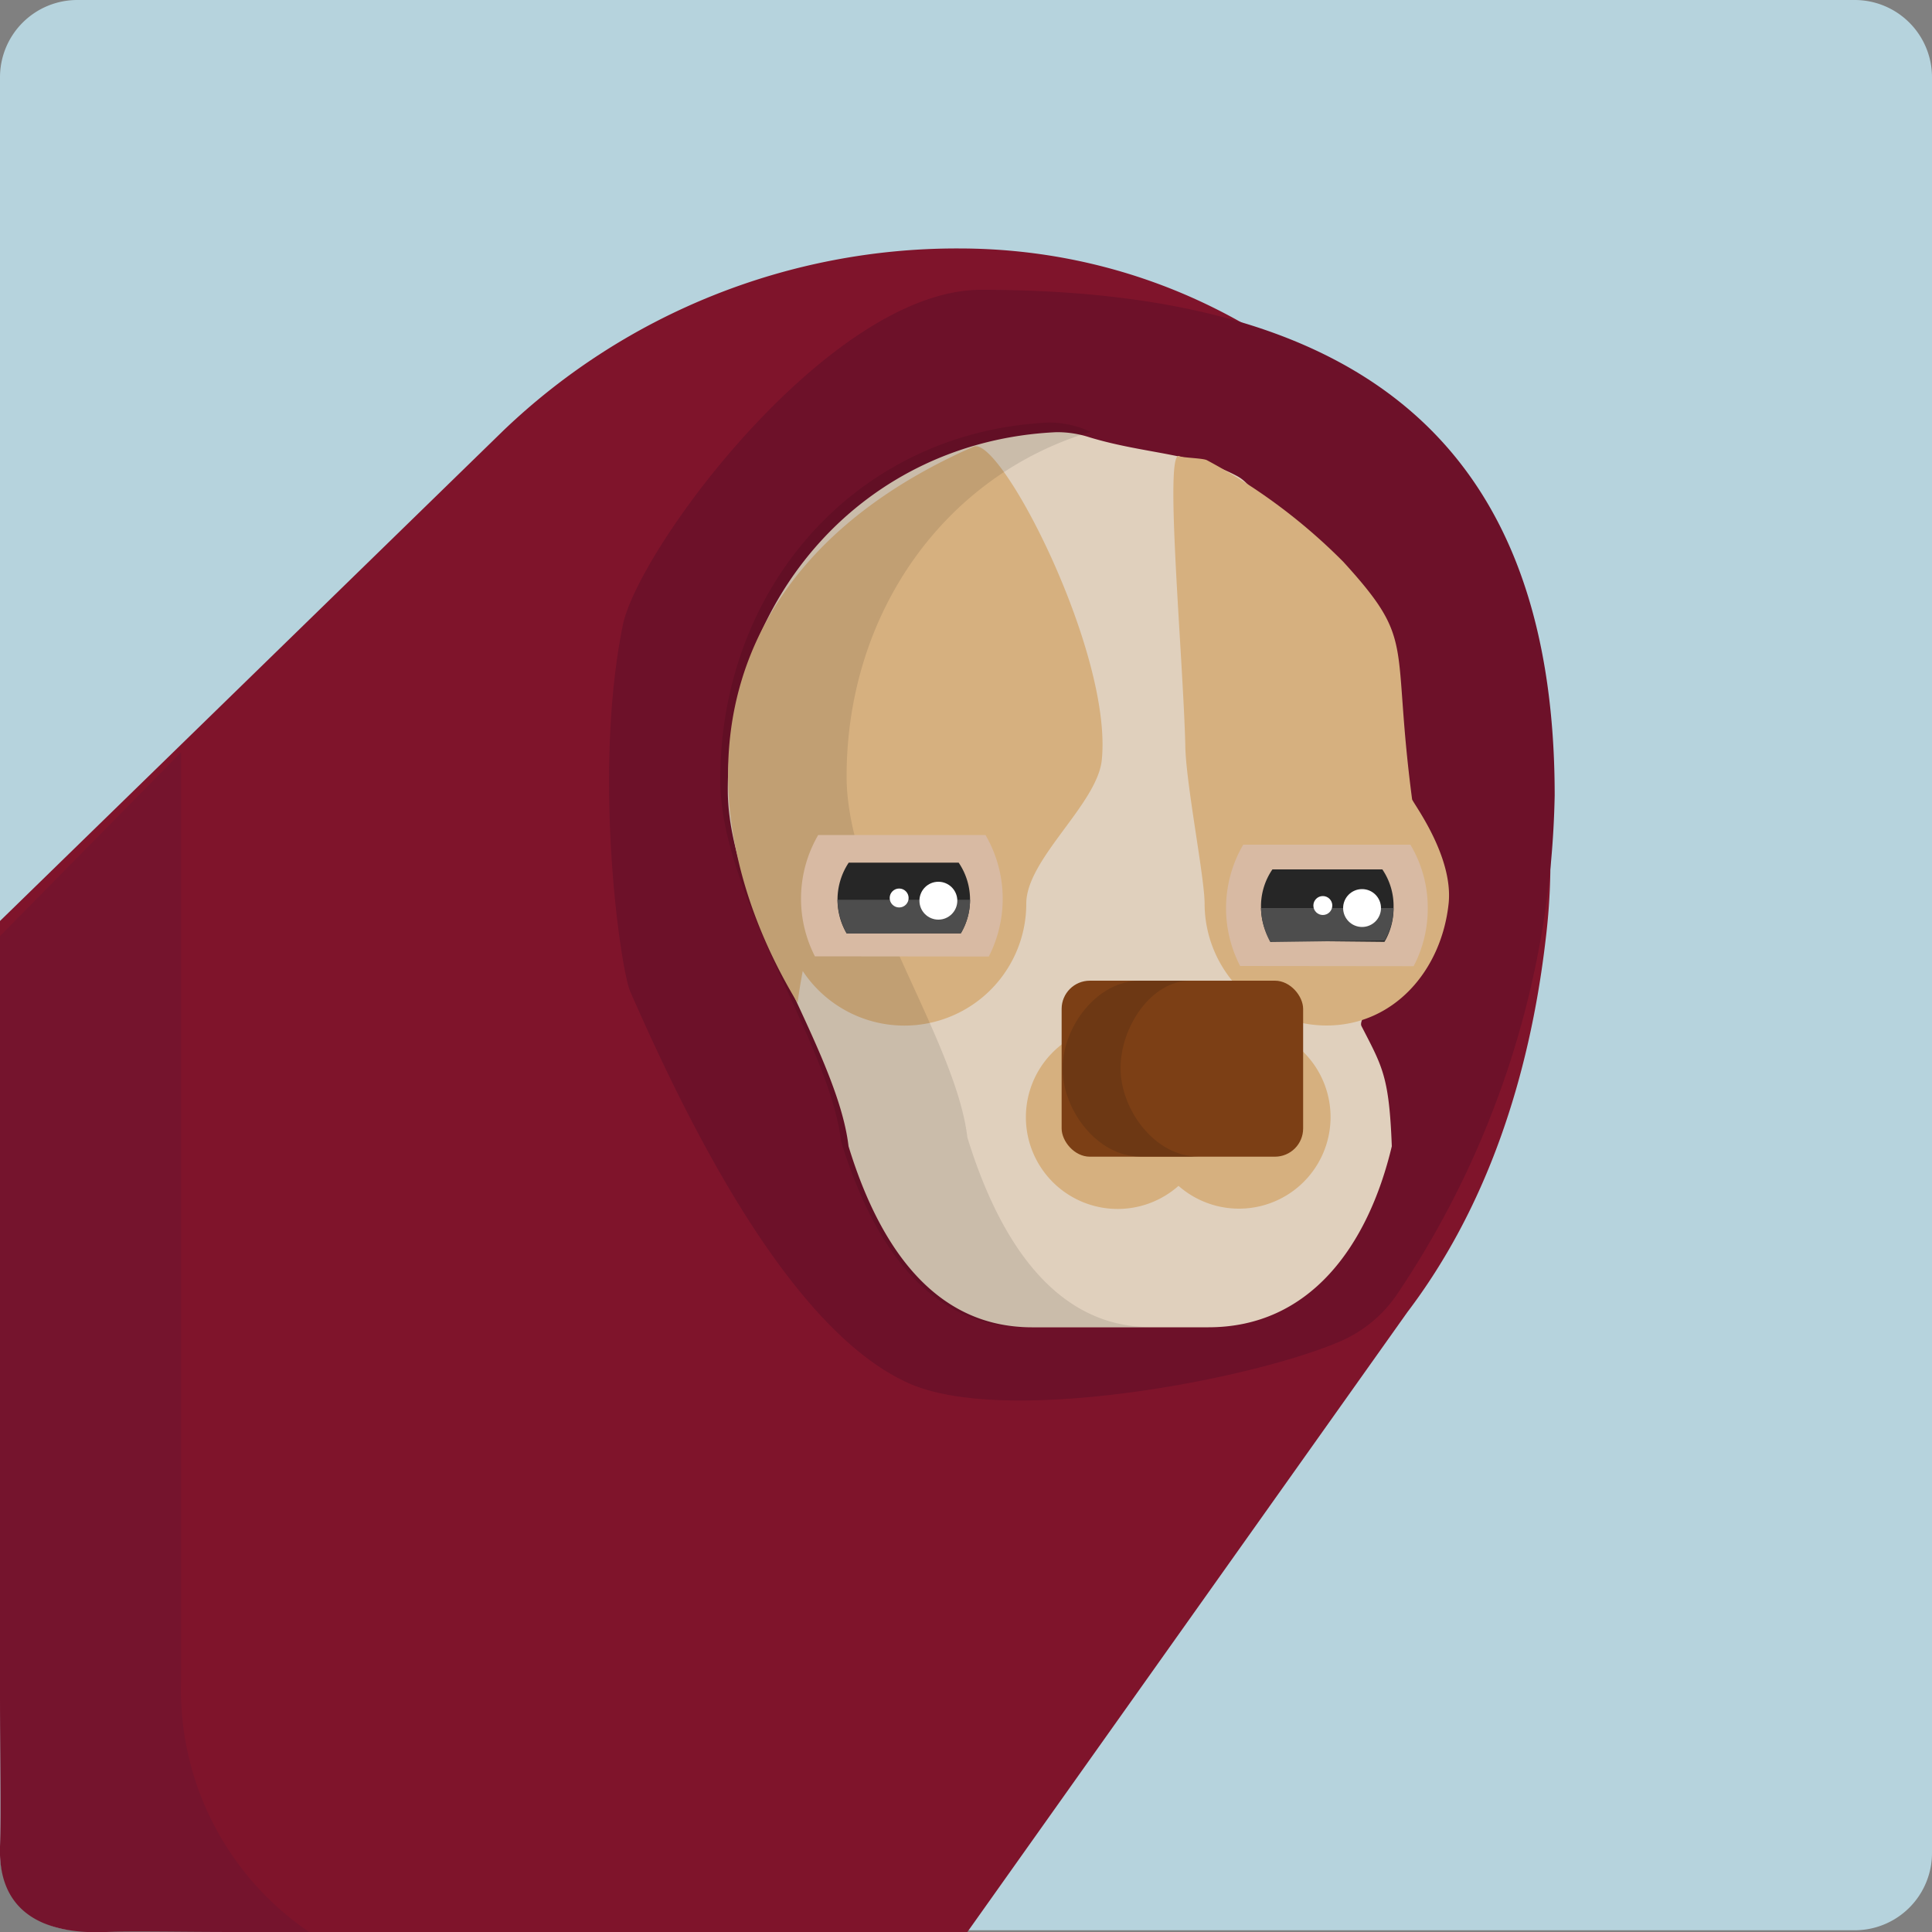 <svg xmlns="http://www.w3.org/2000/svg" viewBox="0 0 100 100"><rect x="0" y="0" width="100" height="100" fill="#808080" stroke="none"/><defs><style>.cls-1{fill:#b6d3dd;}.cls-2{fill:#7f142b;}.cls-3{fill:#6d1129;}.cls-4{fill:#e0d0bd;}.cls-5{fill:#d6b07f;}.cls-6{fill:#d8baa3;}.cls-7{fill:#262626;}.cls-8{fill:#4d4d4d;}.cls-9{fill:#fff;}.cls-10{opacity:0.1;}.cls-11{fill:#7c3f15;}.cls-12{fill:#6d3814;}.cls-13{fill:#75142d;}</style></defs><title>DOG IN SLEEVE</title><g id="dog_in_sleeve" data-name="dog in sleeve"><path class="cls-1" d="M96,99.91H4a4,4,0,0,1-4-4V4A4,4,0,0,1,4,0H96a4,4,0,0,1,4,4V95.91A4,4,0,0,1,96,99.91Z"/><path class="cls-2" d="M80,48.65C82.3,30,68.4,12.86,49.62,12.86a33.95,33.95,0,0,0-23.57,9.43L0,47.67V87.15A12.81,12.81,0,0,0,12.77,100L50,100.1,72.85,67.91C76.93,62.53,79.16,55.82,80,48.65Z"/><path class="cls-3" d="M80.47,41.17C80.47,22.31,69.66,15,50.78,15,42.94,15,33,28.45,32.23,32.39c-1.57,7.81-.1,17.83.39,18.93C35.55,58,40.85,68.87,47.07,71.61c4.9,2.17,17.34-.12,22.13-2.11a6.83,6.83,0,0,0,3.06-2.43A47.83,47.83,0,0,0,80.47,41.17Z"/><path class="cls-4" d="M70.47,53.11c-.27-.52,2.12-3,2.06-3.61-.39-3.44.26-4.48.26-8.33,0-5.54-3.52-5.71-5.28-12.36-1.9-.65-2-3.38-3.48-4.17-2.21-1.19-4.81-1.15-7.62-2a5.41,5.41,0,0,0-1.74-.27c-9.89.46-17,8.47-17,18.52,0,5.95,5.66,13.37,6.25,18.44,1.49,4.87,4.26,9.37,9.48,9.37h9.15c5.22,0,8.25-4.17,9.49-9.37C71.9,55.71,71.56,55.23,70.47,53.11Z"/><g id="eyes"><path class="cls-5" d="M69.53,29.08a29.63,29.63,0,0,0-7.06-5.26c-.21-.11-1.24-.12-1.43-.21-.79-.38.18,10.17.31,14.9,0,1.89,1,6.89,1,8.26a6.32,6.32,0,0,0,6.31,6.31c3.49,0,5.95-2.85,6.32-6.31.26-2.47-1.87-5.24-1.89-5.4C72,33.08,73.32,33.24,69.53,29.08Z"/><path class="cls-5" d="M50.39,23.12C35.81,29.53,35.29,42,41.28,51.91q.12-.87.27-1.65a6.31,6.31,0,0,0,11.57-3.49c0-2.31,3.69-5.16,3.91-7.45C57.58,33.77,51.78,22.51,50.39,23.12Z"/><path class="cls-6" d="M64.19,50a6.51,6.51,0,0,1,.16-6.28H73a6.33,6.33,0,0,1,.9,3.29,6.42,6.42,0,0,1-.73,3"/><path class="cls-7" d="M65.75,48.69A3.41,3.41,0,0,1,65.27,47,3.37,3.37,0,0,1,65.86,45h5.69A3.37,3.37,0,0,1,72.13,47a3.44,3.44,0,0,1-.47,1.75"/><path class="cls-8" d="M71.67,48.68A3.49,3.49,0,0,0,72.13,47H65.27a3.89,3.89,0,0,0,.48,1.76"/><circle class="cls-9" cx="70.5" cy="47" r="0.98"/><circle class="cls-9" cx="68.47" cy="46.87" r="0.49"/><g id="eyes-2" data-name="eyes"><path class="cls-10" d="M59.55,68.69c-5.22,0-8-5-9.48-9.82-.59-5.08-6.25-12.73-6.25-18.68,0-8.5,5.11-15.61,12.67-17.85-.16,0-.31-.12-.47-.17a5.18,5.18,0,0,0-1.74-.3c-9.89.46-17,8.46-17,18.5,0,6,5.67,13.62,6.25,18.7,1.5,4.87,4.27,9.62,9.49,9.62h6.51Z"/><path class="cls-6" d="M42.18,49.5a6.55,6.55,0,0,1,.17-6.28c3,0,5.48,0,8.66,0a6.57,6.57,0,0,1,.17,6.29"/><path class="cls-7" d="M43.82,48.31a3.46,3.46,0,0,1,.11-3.66h5.69a3.41,3.41,0,0,1,.11,3.66"/><path class="cls-8" d="M49.74,48.3a3.4,3.4,0,0,0,.47-1.73H43.35a3.72,3.72,0,0,0,.48,1.75"/><circle class="cls-9" cx="48.57" cy="46.62" r="0.98"/><circle class="cls-9" cx="46.54" cy="46.48" r="0.49"/></g></g><path class="cls-5" d="M64.13,53.08A4.76,4.76,0,0,0,61,54.27a4.75,4.75,0,1,0,0,7.11,4.74,4.74,0,1,0,3.13-8.3Z"/><rect id="nose" class="cls-11" x="54.95" y="50.76" width="12.5" height="9.11" rx="1.46" ry="1.46"/><path class="cls-12" d="M62,59.86c-2.22,0-4-2.42-4-4.57s1.59-4.53,3.61-4.53H59c-2.22,0-4,2.39-4,4.55s1.81,4.55,4,4.55h3Z"/><path class="cls-13" d="M9.37,87.1V38.94L0,48.45V87.93c0,2.41.05,6.17,0,7.64-.13,4.05,3.22,4.53,5.51,4.43,1.28-.06,3.92,0,6.67,0H16A15.15,15.15,0,0,1,9.37,87.1Z"/></g></svg>